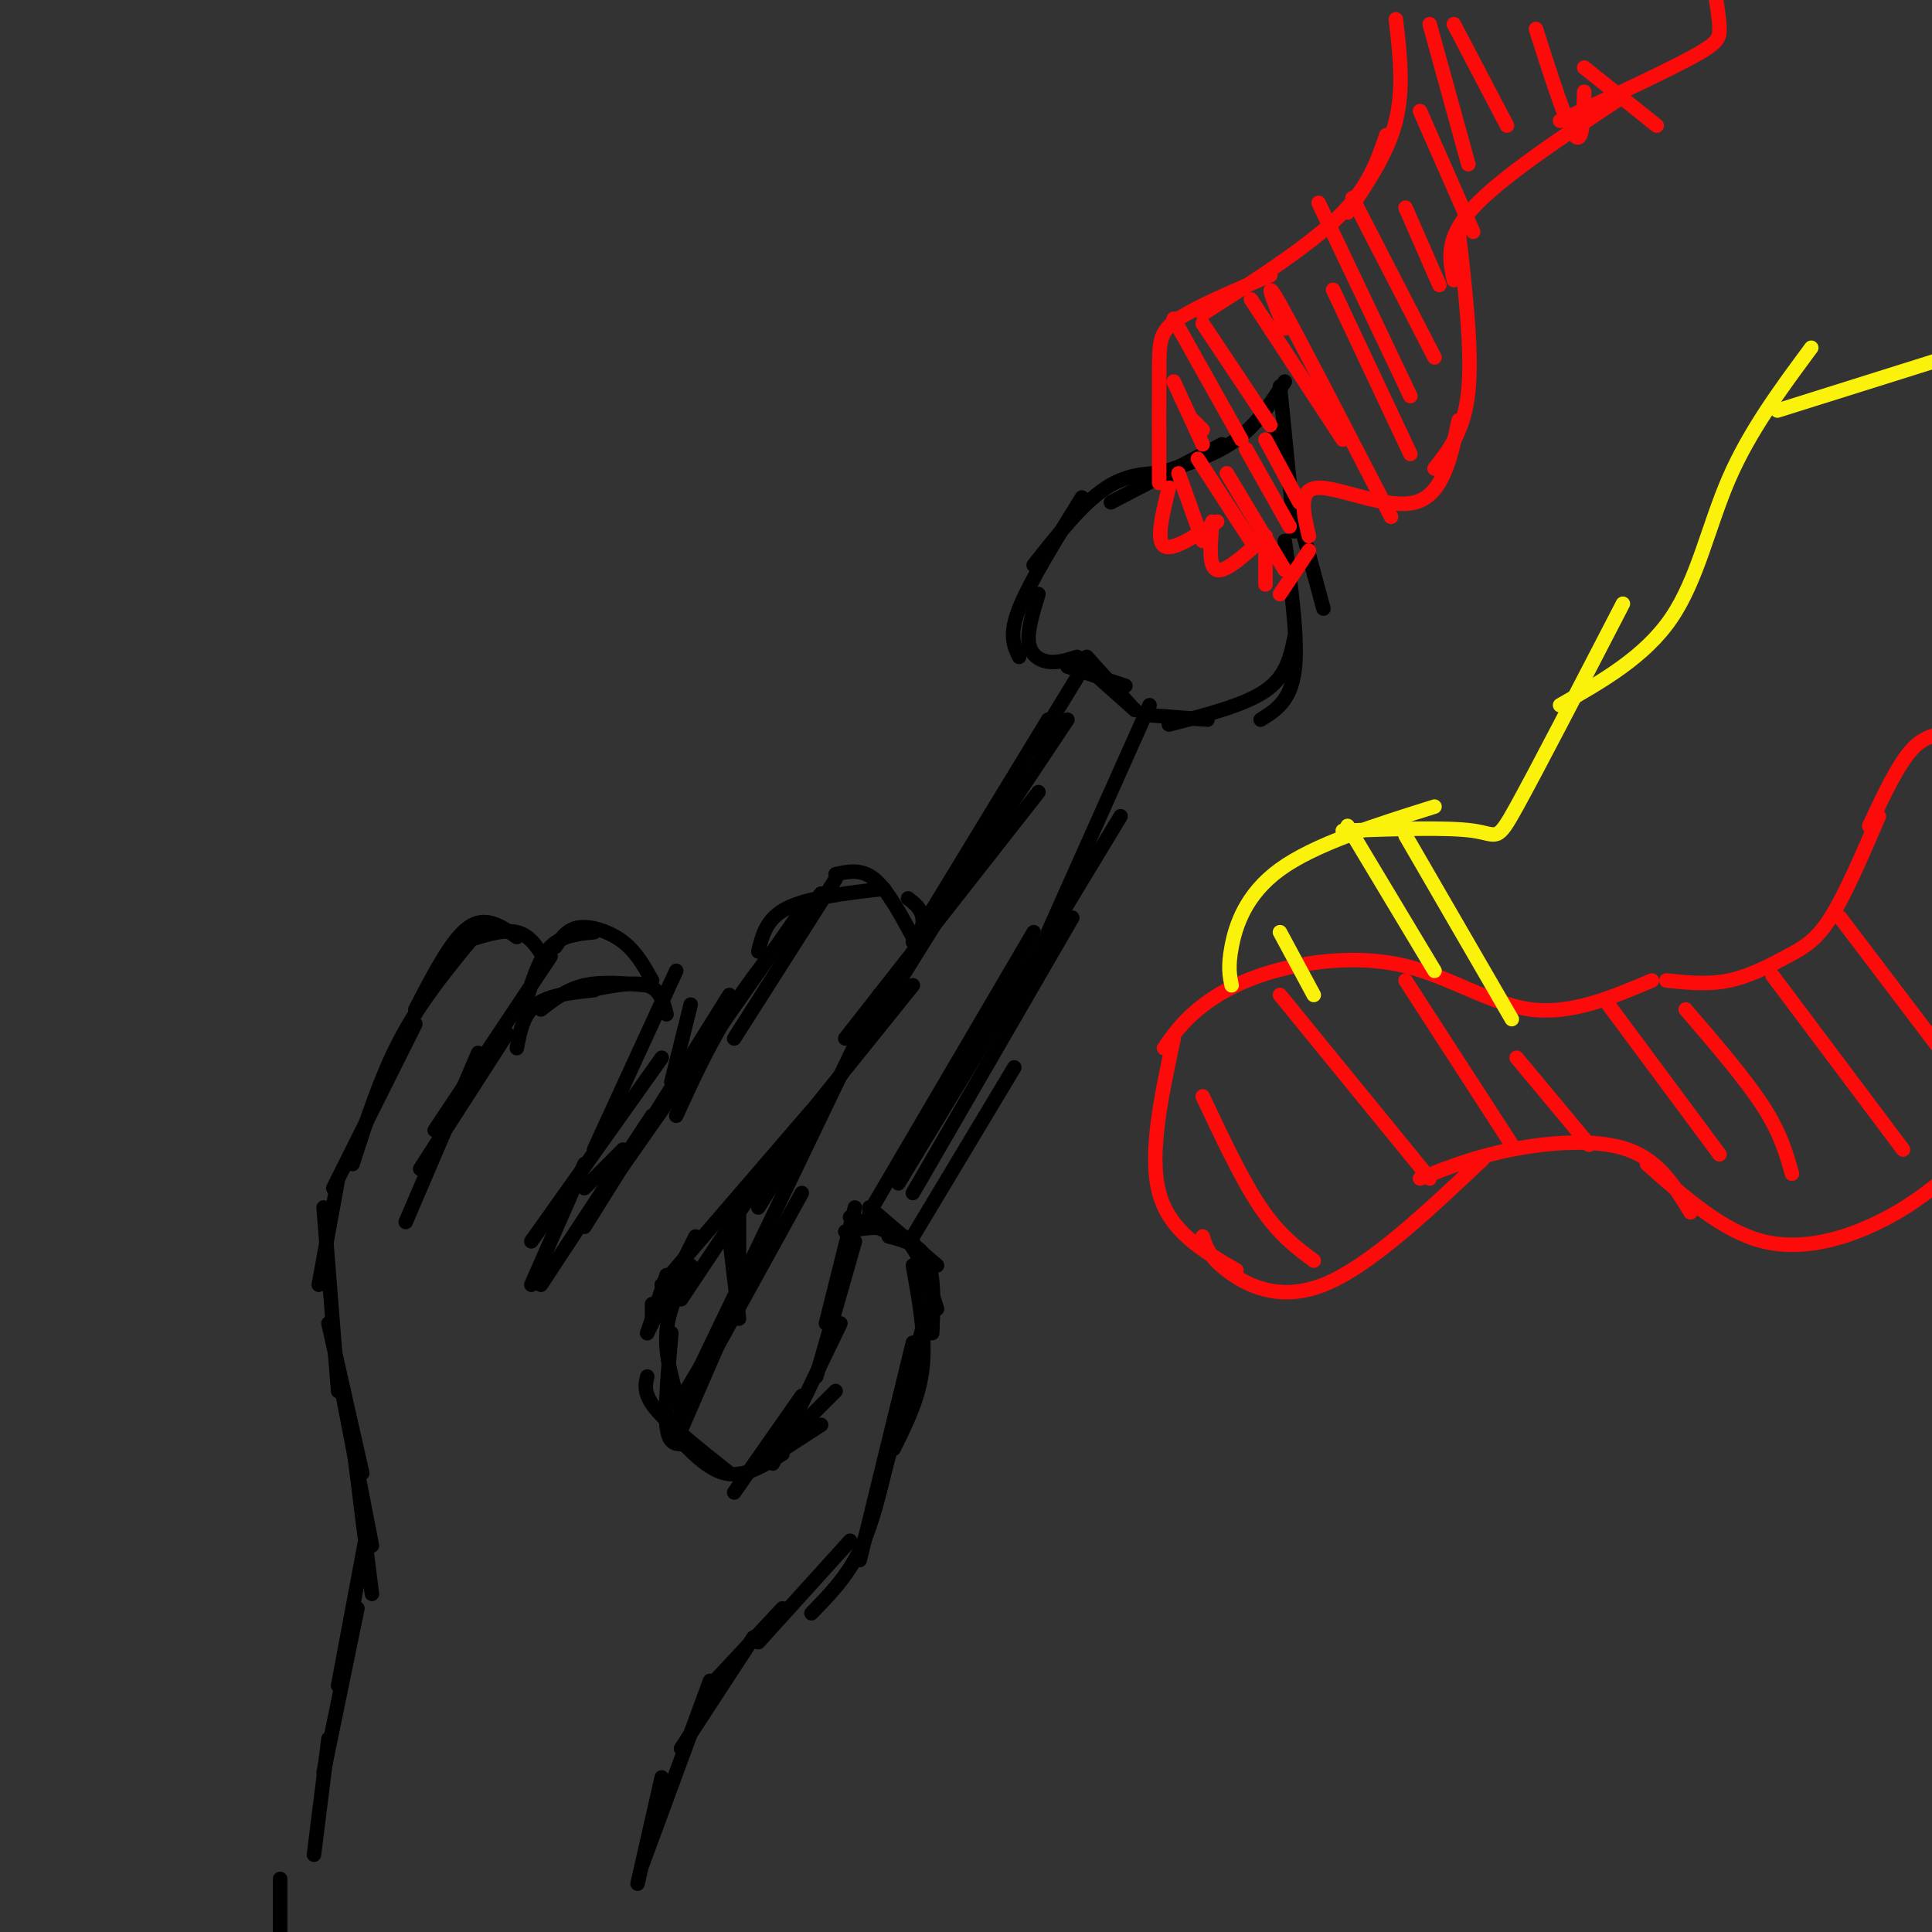 <svg viewBox='0 0 400 400' version='1.1' xmlns='http://www.w3.org/2000/svg' xmlns:xlink='http://www.w3.org/1999/xlink'><rect x="0" y="0" width="400" height="400" fill="#333333" stroke="none"/><g fill='none' stroke='#000000' stroke-width='3' stroke-linecap='round' stroke-linejoin='round'><path d='M141,269c0.000,0.000 20.000,-30.000 20,-30'/><path d='M137,266c0.000,0.000 31.000,-36.000 31,-36'/><path d='M156,245c0.000,0.000 33.000,-41.000 33,-41'/><path d='M177,215c4.244,-5.844 8.489,-11.689 11,-16c2.511,-4.311 3.289,-7.089 3,-9c-0.289,-1.911 -1.644,-2.956 -3,-4'/><path d='M189,194c-2.667,-4.917 -5.333,-9.833 -8,-12c-2.667,-2.167 -5.333,-1.583 -8,-1'/><path d='M183,184c-7.833,0.917 -15.667,1.833 -20,4c-4.333,2.167 -5.167,5.583 -6,9'/><path d='M173,182c0.000,0.000 -21.000,33.000 -21,33'/><path d='M170,185c-6.500,7.667 -13.000,15.333 -18,23c-5.000,7.667 -8.500,15.333 -12,23'/><path d='M167,187c0.000,0.000 -42.000,60.000 -42,60'/><path d='M151,206c0.000,0.000 -30.000,48.000 -30,48'/><path d='M135,231c0.000,0.000 -23.000,35.000 -23,35'/><path d='M144,256c0.000,0.000 -10.000,20.000 -10,20'/><path d='M138,264c0.000,0.000 -4.000,12.000 -4,12'/><path d='M135,270c0.000,0.000 0.000,4.000 0,4'/><path d='M143,262c-2.333,4.500 -4.667,9.000 -5,14c-0.333,5.000 1.333,10.500 3,16'/><path d='M139,276c-0.667,7.583 -1.333,15.167 -1,19c0.333,3.833 1.667,3.917 3,4'/><path d='M134,285c-0.417,1.833 -0.833,3.667 2,7c2.833,3.333 8.917,8.167 15,13'/><path d='M138,295c4.000,4.500 8.000,9.000 12,10c4.000,1.000 8.000,-1.500 12,-4'/><path d='M153,306c0.000,0.000 17.000,-11.000 17,-11'/><path d='M160,301c0.000,0.000 13.000,-13.000 13,-13'/><path d='M160,303c0.000,0.000 14.000,-29.000 14,-29'/><path d='M169,285c0.000,0.000 8.000,-28.000 8,-28'/><path d='M171,274c0.000,0.000 6.000,-24.000 6,-24'/><path d='M176,252c0.000,0.000 13.000,5.000 13,5'/><path d='M180,250c0.000,0.000 14.000,12.000 14,12'/><path d='M175,255c4.417,-0.833 8.833,-1.667 12,1c3.167,2.667 5.083,8.833 7,15'/><path d='M184,256c3.250,0.833 6.500,1.667 8,5c1.500,3.333 1.250,9.167 1,15'/><path d='M189,262c1.333,7.333 2.667,14.667 2,21c-0.667,6.333 -3.333,11.667 -6,17'/><path d='M191,275c0.000,0.000 -9.000,34.000 -9,34'/><path d='M189,278c0.000,0.000 -11.000,45.000 -11,45'/><path d='M184,301c-1.667,7.250 -3.333,14.500 -6,20c-2.667,5.500 -6.333,9.250 -10,13'/><path d='M176,319c0.000,0.000 -19.000,21.000 -19,21'/><path d='M162,333c0.000,0.000 -14.000,15.000 -14,15'/><path d='M156,339c0.000,0.000 -15.000,23.000 -15,23'/><path d='M147,348c0.000,0.000 -14.000,38.000 -14,38'/><path d='M137,368c0.000,0.000 -5.000,22.000 -5,22'/><path d='M139,224c0.000,0.000 4.000,-16.000 4,-16'/><path d='M121,246c0.000,0.000 8.000,-8.000 8,-8'/><path d='M110,266c0.000,0.000 11.000,-25.000 11,-25'/><path d='M110,257c0.000,0.000 27.000,-38.000 27,-38'/><path d='M123,238c0.000,0.000 17.000,-37.000 17,-37'/><path d='M138,210c-0.667,-2.583 -1.333,-5.167 -4,-6c-2.667,-0.833 -7.333,0.083 -12,1'/><path d='M134,204c-4.667,-0.417 -9.333,-0.833 -13,0c-3.667,0.833 -6.333,2.917 -9,5'/><path d='M123,205c-4.667,0.500 -9.333,1.000 -12,3c-2.667,2.000 -3.333,5.500 -4,9'/><path d='M135,203c-1.644,-2.956 -3.289,-5.911 -6,-8c-2.711,-2.089 -6.489,-3.311 -9,-3c-2.511,0.311 -3.756,2.156 -5,4'/><path d='M123,193c-3.333,0.333 -6.667,0.667 -9,3c-2.333,2.333 -3.667,6.667 -5,11'/><path d='M114,198c0.000,0.000 -24.000,36.000 -24,36'/><path d='M105,214c0.000,0.000 -18.000,28.000 -18,28'/><path d='M99,218c0.000,0.000 -15.000,35.000 -15,35'/><path d='M113,199c-1.583,-2.667 -3.167,-5.333 -6,-6c-2.833,-0.667 -6.917,0.667 -11,2'/><path d='M107,194c-3.250,-2.250 -6.500,-4.500 -10,-2c-3.500,2.500 -7.250,9.750 -11,17'/><path d='M98,194c-5.417,6.583 -10.833,13.167 -15,21c-4.167,7.833 -7.083,16.917 -10,26'/><path d='M86,212c0.000,0.000 -17.000,34.000 -17,34'/><path d='M70,244c0.000,0.000 -4.000,22.000 -4,22'/><path d='M67,250c0.000,0.000 3.000,38.000 3,38'/><path d='M68,274c0.000,0.000 7.000,31.000 7,31'/><path d='M71,289c0.000,0.000 6.000,31.000 6,31'/><path d='M73,298c0.000,0.000 4.000,32.000 4,32'/><path d='M76,317c0.000,0.000 -6.000,32.000 -6,32'/><path d='M74,333c0.000,0.000 -7.000,34.000 -7,34'/><path d='M68,360c0.000,0.000 -3.000,24.000 -3,24'/><path d='M58,389c0.000,0.000 0.000,11.000 0,11'/><path d='M153,250c0.000,0.000 0.000,17.000 0,17'/><path d='M151,256c0.000,0.000 2.000,17.000 2,17'/><path d='M151,273c0.000,0.000 -9.000,15.000 -9,15'/><path d='M151,273c0.000,0.000 -10.000,23.000 -10,23'/><path d='M139,296c0.000,0.000 27.000,-49.000 27,-49'/><path d='M145,283c0.000,0.000 37.000,-77.000 37,-77'/><path d='M157,250c0.000,0.000 38.000,-61.000 38,-61'/><path d='M175,215c0.000,0.000 40.000,-51.000 40,-51'/><path d='M193,191c0.000,0.000 28.000,-42.000 28,-42'/><path d='M189,195c0.000,0.000 28.000,-46.000 28,-46'/><path d='M152,309c0.000,0.000 14.000,-20.000 14,-20'/><path d='M189,256c0.000,0.000 21.000,-35.000 21,-35'/><path d='M189,247c0.000,0.000 33.000,-57.000 33,-57'/><path d='M180,251c0.000,0.000 34.000,-58.000 34,-58'/><path d='M186,245c0.000,0.000 46.000,-76.000 46,-76'/><path d='M217,193c0.000,0.000 21.000,-47.000 21,-47'/><path d='M214,155c0.000,0.000 11.000,-18.000 11,-18'/><path d='M221,138c0.000,0.000 12.000,4.000 12,4'/><path d='M225,136c0.000,0.000 9.000,10.000 9,10'/><path d='M226,139c0.000,0.000 9.000,8.000 9,8'/><path d='M223,136c-2.044,0.644 -4.089,1.289 -6,1c-1.911,-0.289 -3.689,-1.511 -4,-4c-0.311,-2.489 0.844,-6.244 2,-10'/><path d='M211,136c-1.083,-2.250 -2.167,-4.500 0,-10c2.167,-5.500 7.583,-14.250 13,-23'/><path d='M214,117c5.083,-6.417 10.167,-12.833 15,-16c4.833,-3.167 9.417,-3.083 14,-3'/><path d='M230,104c0.000,0.000 23.000,-12.000 23,-12'/><path d='M240,98c5.833,-1.917 11.667,-3.833 16,-7c4.333,-3.167 7.167,-7.583 10,-12'/><path d='M265,80c0.000,0.000 3.000,30.000 3,30'/><path d='M264,89c0.000,0.000 10.000,37.000 10,37'/><path d='M266,112c1.417,10.417 2.833,20.833 2,27c-0.833,6.167 -3.917,8.083 -7,10'/><path d='M268,132c-0.833,4.000 -1.667,8.000 -6,11c-4.333,3.000 -12.167,5.000 -20,7'/><path d='M250,149c0.000,0.000 -13.000,-1.000 -13,-1'/></g>
<g fill='none' stroke='#FD0A0A' stroke-width='3' stroke-linecap='round' stroke-linejoin='round'><path d='M242,101c-1.333,5.417 -2.667,10.833 -1,12c1.667,1.167 6.333,-1.917 11,-5'/><path d='M251,108c-0.417,4.750 -0.833,9.500 1,10c1.833,0.500 5.917,-3.250 10,-7'/><path d='M262,111c0.000,0.000 0.000,10.000 0,10'/><path d='M265,123c0.000,0.000 6.000,-9.000 6,-9'/><path d='M240,100c-0.022,-9.222 -0.044,-18.444 0,-24c0.044,-5.556 0.156,-7.444 4,-10c3.844,-2.556 11.422,-5.778 19,-9'/><path d='M249,65c10.833,-6.917 21.667,-13.833 28,-20c6.333,-6.167 8.167,-11.583 10,-17'/><path d='M279,44c4.167,-6.167 8.333,-12.333 10,-19c1.667,-6.667 0.833,-13.833 0,-21'/><path d='M271,111c-1.178,-4.933 -2.356,-9.867 2,-10c4.356,-0.133 14.244,4.533 20,3c5.756,-1.533 7.378,-9.267 9,-17'/><path d='M297,97c3.083,-3.917 6.167,-7.833 7,-16c0.833,-8.167 -0.583,-20.583 -2,-33'/><path d='M301,58c-0.917,-4.333 -1.833,-8.667 4,-15c5.833,-6.333 18.417,-14.667 31,-23'/><path d='M323,25c10.711,-5.000 21.422,-10.000 27,-13c5.578,-3.000 6.022,-4.000 6,-6c-0.022,-2.000 -0.511,-5.000 -1,-8'/><path d='M241,217c1.797,-2.587 3.595,-5.174 7,-8c3.405,-2.826 8.418,-5.892 16,-8c7.582,-2.108 17.734,-3.260 27,-1c9.266,2.260 17.648,7.931 26,9c8.352,1.069 16.676,-2.466 25,-6'/><path d='M345,203c4.345,0.452 8.690,0.905 13,0c4.310,-0.905 8.583,-3.167 12,-5c3.417,-1.833 5.976,-3.238 9,-8c3.024,-4.762 6.512,-12.881 10,-21'/><path d='M243,215c-2.583,12.000 -5.167,24.000 -3,32c2.167,8.000 9.083,12.000 16,16'/><path d='M249,256c0.622,2.044 1.244,4.089 5,7c3.756,2.911 10.644,6.689 20,3c9.356,-3.689 21.178,-14.844 33,-26'/><path d='M294,244c5.644,-2.244 11.289,-4.489 19,-6c7.711,-1.511 17.489,-2.289 24,0c6.511,2.289 9.756,7.644 13,13'/><path d='M341,241c7.822,6.956 15.644,13.911 24,16c8.356,2.089 17.244,-0.689 24,-4c6.756,-3.311 11.378,-7.156 16,-11'/><path d='M387,171c3.000,-6.417 6.000,-12.833 9,-16c3.000,-3.167 6.000,-3.083 9,-3'/><path d='M249,227c4.083,8.667 8.167,17.333 12,23c3.833,5.667 7.417,8.333 11,11'/><path d='M265,206c0.000,0.000 31.000,38.000 31,38'/><path d='M291,203c0.000,0.000 22.000,34.000 22,34'/><path d='M314,219c0.000,0.000 15.000,18.000 15,18'/><path d='M333,208c0.000,0.000 23.000,31.000 23,31'/><path d='M349,209c6.167,7.167 12.333,14.333 16,20c3.667,5.667 4.833,9.833 6,14'/><path d='M367,202c0.000,0.000 27.000,36.000 27,36'/><path d='M381,190c0.000,0.000 22.000,29.000 22,29'/><path d='M247,87c0.000,0.000 2.000,2.000 2,2'/><path d='M243,79c0.000,0.000 6.000,13.000 6,13'/><path d='M243,66c0.000,0.000 14.000,25.000 14,25'/><path d='M249,67c0.000,0.000 14.000,21.000 14,21'/><path d='M259,62c0.000,0.000 19.000,29.000 19,29'/><path d='M266,68c-2.333,-5.750 -4.667,-11.500 -1,-5c3.667,6.500 13.333,25.250 23,44'/><path d='M276,60c0.000,0.000 16.000,34.000 16,34'/><path d='M273,42c0.000,0.000 19.000,40.000 19,40'/><path d='M280,41c0.000,0.000 17.000,33.000 17,33'/><path d='M291,43c0.000,0.000 7.000,16.000 7,16'/><path d='M294,23c0.000,0.000 11.000,25.000 11,25'/><path d='M296,5c0.000,0.000 8.000,29.000 8,29'/><path d='M301,5c0.000,0.000 11.000,21.000 11,21'/><path d='M318,6c3.167,9.917 6.333,19.833 8,22c1.667,2.167 1.833,-3.417 2,-9'/><path d='M328,14c0.000,0.000 15.000,12.000 15,12'/><path d='M244,98c0.000,0.000 5.000,14.000 5,14'/><path d='M248,95c0.000,0.000 11.000,17.000 11,17'/><path d='M254,98c0.000,0.000 12.000,20.000 12,20'/><path d='M258,93c0.000,0.000 9.000,16.000 9,16'/><path d='M262,91c0.000,0.000 7.000,13.000 7,13'/></g>
<g fill='none' stroke='#FBF20B' stroke-width='3' stroke-linecap='round' stroke-linejoin='round'><path d='M255,204c-0.400,-1.889 -0.800,-3.778 0,-8c0.800,-4.222 2.800,-10.778 10,-16c7.200,-5.222 19.600,-9.111 32,-13'/><path d='M278,172c10.889,-0.378 21.778,-0.756 27,0c5.222,0.756 4.778,2.644 9,-5c4.222,-7.644 13.111,-24.822 22,-42'/><path d='M323,146c8.756,-4.978 17.511,-9.956 23,-18c5.489,-8.044 7.711,-19.156 12,-29c4.289,-9.844 10.644,-18.422 17,-27'/><path d='M368,85c0.000,0.000 35.000,-11.000 35,-11'/><path d='M265,193c0.000,0.000 7.000,13.000 7,13'/><path d='M279,171c0.000,0.000 18.000,30.000 18,30'/><path d='M291,173c0.000,0.000 22.000,38.000 22,38'/></g>
</svg>